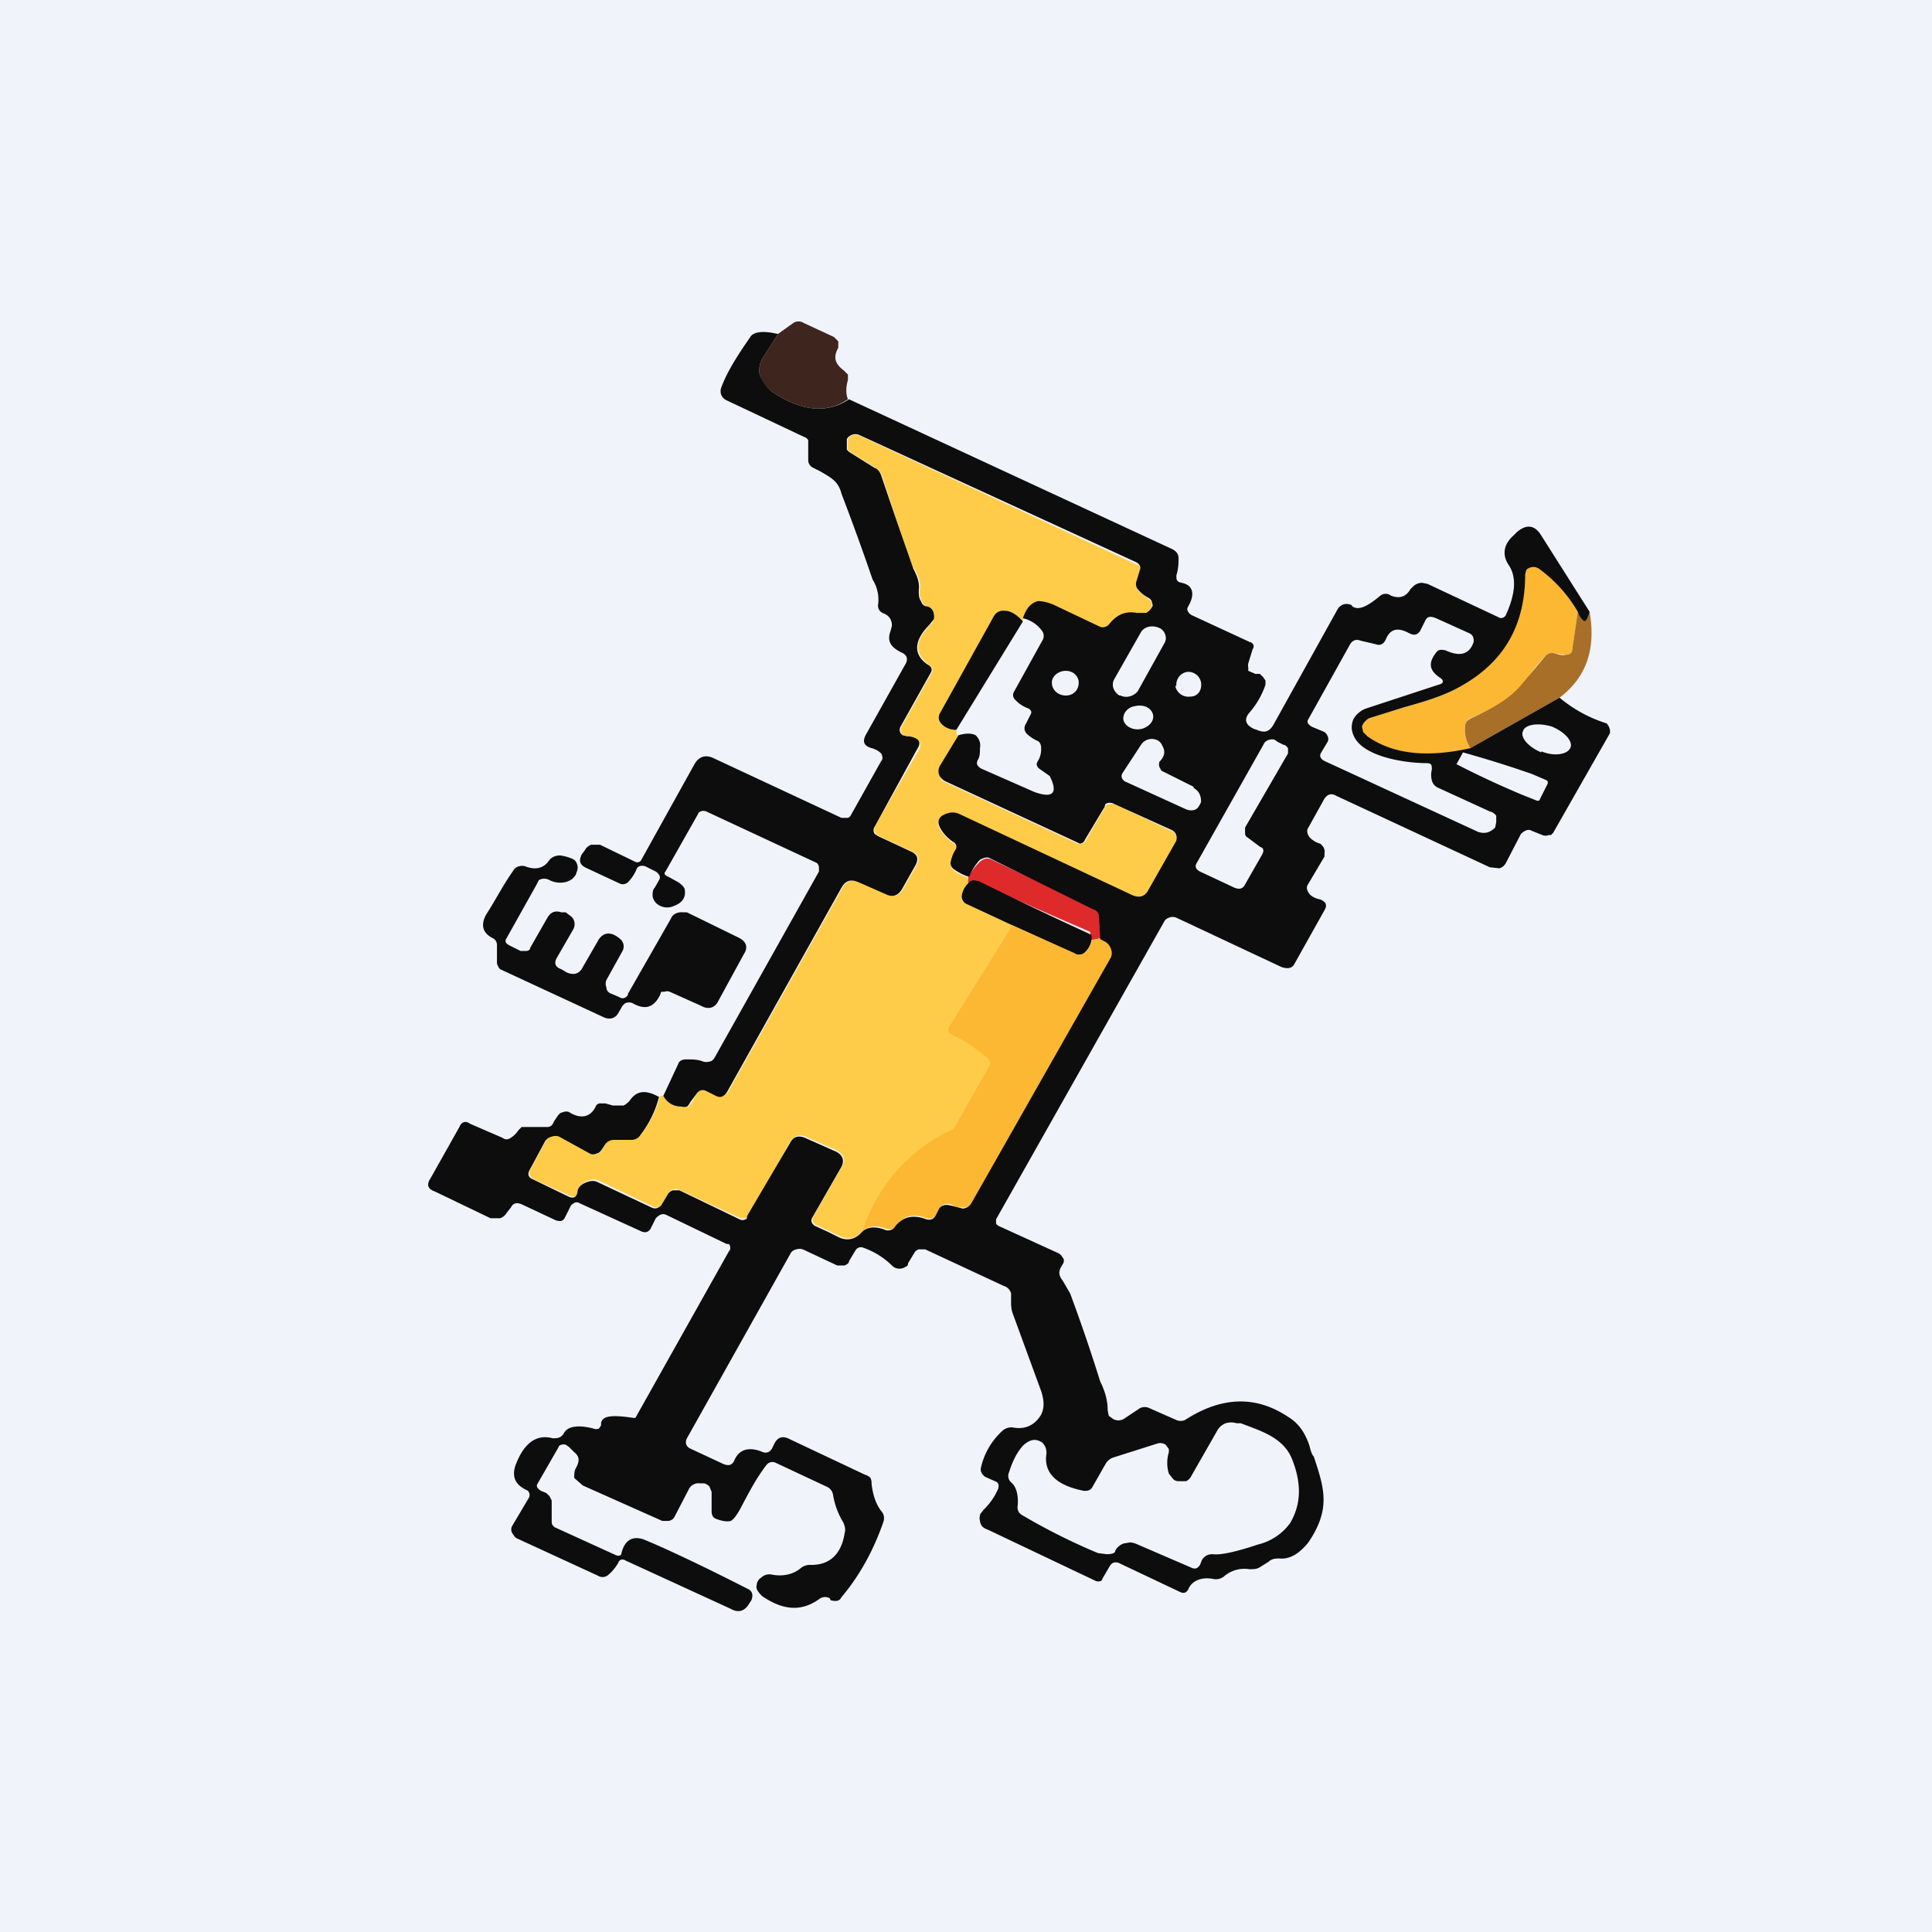 <!-- by TradingView --><svg width="18" height="18" viewBox="0 0 18 18" xmlns="http://www.w3.org/2000/svg"><path fill="#F0F3FA" d="M0 0h18v18H0z"/><path d="M7.9 3.72c-.2.14-.45.11-.72-.08a.24.24 0 0 1-.1-.14.22.22 0 0 1 .03-.17l.14-.22.14-.1a.09.09 0 0 1 .1 0l.28.13.04.04v.06c-.05.09-.03.15.05.21l.04.04v.05c-.02.07-.02.13 0 .18Z" fill="#3E251E"/><path d="M9.53 5.77v.02c-.06-.07-.12-.1-.18-.1a.1.1 0 0 0-.08.05l-.51.9a.08.08 0 0 0 0 .09c.03.04.08.06.15.07 0 .02 0 .04.02.06l-.17.28a.1.1 0 0 0 0 .09l.01.04.04.02 1.23.57a.06.06 0 0 0 .04 0 .06.06 0 0 0 .03-.02l.18-.31.01-.02a.07.07 0 0 1 .05-.02h.03l.53.25a.1.1 0 0 1 .03.02l.02.03a.08.08 0 0 1 0 .07l-.26.44c-.03.06-.08.08-.15.05l-1.62-.76a.15.15 0 0 0-.11 0c-.1.03-.1.1-.03.18a.4.4 0 0 0 .1.09l.02.03v.04a.3.3 0 0 0-.05.1c-.01.03 0 .06.03.08.03.03.08.05.14.07-.02-.01-.02 0 0 .05a.2.2 0 0 0-.07.12v.04l.04.03.43.2-.58.93c-.03.04-.02.08.03.1.12.05.23.13.32.21.02.03.03.05.01.08l-.33.58-.01.02c-.42.2-.7.51-.84.94-.06.06-.13.07-.2.04l-.23-.11c-.03-.02-.04-.05-.02-.08l.27-.47c.03-.06.01-.1-.05-.14l-.27-.12c-.08-.04-.13-.02-.17.04l-.38.69-.01.01-.02.01H6.9l-.56-.26a.09.09 0 0 0-.06-.01.08.08 0 0 0-.05.03l-.06.1c-.02.04-.05.05-.09.03l-.5-.24a.12.12 0 0 0-.1 0c-.06.02-.09.06-.1.1 0 .05-.02.06-.07.04l-.33-.15c-.05-.03-.06-.06-.03-.11l.14-.26.03-.03a.1.1 0 0 1 .1 0l.3.15a.07.07 0 0 0 .07 0l.02-.03.04-.06a.1.1 0 0 1 .08-.04h.17a.1.1 0 0 0 .08-.05.98.98 0 0 0 .17-.35h.04c.04.07.1.11.17.1a.1.1 0 0 0 .05 0 .1.1 0 0 0 .03-.03l.06-.1c.02-.03.05-.03.09-.02l.1.05c.03.02.06 0 .09-.03l1.07-1.91c.04-.07.1-.08.16-.05l.25.11c.06.03.11.02.15-.04l.13-.23c.03-.06.02-.1-.05-.13l-.3-.14-.03-.02-.01-.02a.06.06 0 0 1 0-.05l.42-.73c.01-.03 0-.06-.02-.08a.17.17 0 0 0-.1-.03l-.03-.01a.07.07 0 0 1-.02-.02.06.06 0 0 1 0-.06l.28-.5c.02-.03 0-.06-.03-.08-.13-.1-.13-.22.02-.37a.13.13 0 0 0 .03-.05.1.1 0 0 0 0-.05.08.08 0 0 0-.06-.07c-.02 0-.04-.02-.05-.05a.14.14 0 0 1-.02-.1c.02-.13-.07-.2-.1-.3l-.25-.76a.13.13 0 0 0-.06-.08l-.24-.15-.02-.02v-.1l.03-.03a.09.09 0 0 1 .08 0l2.58 1.2c.03 0 .04.03.03.07l-.03.1c-.01.02 0 .05.01.07l.1.08.03.03v.04c0 .03-.02.05-.05.07h-.1c-.1-.02-.18.02-.25.11-.02.03-.05.03-.08.02a5.8 5.8 0 0 1-.4-.19c-.08-.04-.14-.06-.18-.05-.07.02-.12.07-.14.16Z" fill="#FECC48"/><path d="m14.7 5.7-.05.34c0 .04-.02.06-.06.06l-.1-.01a.08.08 0 0 0-.09.02c-.02.02-.1.1-.2.25-.1.12-.27.24-.5.33a.09.09 0 0 0-.05.07.3.3 0 0 0 .05.21c-.4.1-.72.06-.96-.11a.1.1 0 0 1-.04-.04.09.09 0 0 1 .02-.1.1.1 0 0 1 .04-.03c.28-.1.58-.15.82-.28.42-.23.63-.58.63-1.06V5.3l.04-.03a.09.09 0 0 1 .09.01c.15.12.27.26.36.41Z" fill="#FDB833"/><path d="M9.53 5.79 8.91 6.8c-.07 0-.12-.03-.15-.07a.08.08 0 0 1 0-.09l.5-.9a.1.1 0 0 1 .1-.05c.05 0 .11.03.17.1Z" fill="#0D0D0E"/><path d="M14.81 5.7c.06.35-.03.61-.28.8l-.83.47a.3.3 0 0 1-.05-.2c0-.04.02-.06.06-.08.22-.1.38-.2.48-.33l.21-.25a.08.08 0 0 1 .09-.02c.04.01.07.02.1.01.04 0 .06-.02.06-.06l.05-.34c.01.04.03.06.05.08.02.01.04-.01.06-.08Z" fill="#A86F28"/><path d="m5.85 9.26.4-.7a.1.1 0 0 1 .03-.04.12.12 0 0 1 .08-.02h.04l.47.23c.09.04.1.1.06.16l-.24.44c-.03.06-.09.08-.16.04l-.29-.13a.07.07 0 0 0-.05 0h-.03l-.01.03c-.06.12-.14.14-.25.08a.08.08 0 0 0-.08 0l-.02.02-.04.07c-.03.05-.08.06-.13.04l-.97-.45A.07.07 0 0 1 4.64 9a.06.06 0 0 1-.01-.03V8.8a.07.07 0 0 0-.04-.06c-.1-.05-.11-.13-.06-.22.09-.14.16-.28.26-.42a.08.08 0 0 1 .05-.03.1.1 0 0 1 .05 0c.1.04.18.02.23-.06.03-.03.06-.04.1-.04.07.01.11.03.13.04a.1.1 0 0 1 .02.12c0 .02-.02.04-.04.06a.18.18 0 0 1-.07.03.22.22 0 0 1-.14-.02.1.1 0 0 0-.1 0L5 8.24l-.28.5c-.02.03-.01.05.03.07l.1.05h.05c.02 0 .04-.01.04-.03l.16-.28c.03-.05.07-.07.13-.05h.04l.04.03a.1.1 0 0 1 .03.03.1.1 0 0 1 0 .1l-.15.26c-.03.05-.02.09.04.11l.05.03c.07.03.12.01.15-.05l.15-.26c.05-.07.12-.07.2 0a.09.09 0 0 1 .02.11l-.15.27a.09.09 0 0 0 0 .07c0 .03.02.05.05.06l.07.03c.03.02.06.01.08-.02Z" fill="#0D0D0E"/><path d="m10.26 8.74-.1.02a.06.06 0 0 0 0-.05c0-.02 0-.03-.03-.04a41.64 41.64 0 0 1-1.06-.47.06.06 0 0 0-.05.03v-.05a.48.48 0 0 1 .12-.16c.03-.02.06-.03.1-.01l.95.45c.04.01.06.04.06.07l.01.21Z" fill="#DF2A2B"/><path d="M10.17 8.76a.2.2 0 0 1-.07.12.09.09 0 0 1-.1 0l-.57-.26-.43-.2a.08.08 0 0 1-.03-.03.07.07 0 0 1-.01-.04.2.2 0 0 1 .06-.12.06.06 0 0 1 .05-.03l.05.01a41.76 41.76 0 0 0 1.05.5v.05Z" fill="#0D0D0E"/><path d="m10.17 8.76.1-.02.03.02c.03.02.05.04.06.07a.1.1 0 0 1 0 .08l-1.3 2.3a.1.1 0 0 1-.08.04c-.04 0-.08 0-.12-.03-.04-.01-.08 0-.1.03l-.03.06c-.02.04-.05.05-.1.04-.12-.05-.22-.02-.29.08-.02.02-.05.03-.08.02-.1-.04-.18-.03-.23.03a1.57 1.57 0 0 1 .85-.96l.33-.58c.02-.03.01-.05-.01-.08-.1-.08-.2-.16-.32-.21-.05-.02-.06-.06-.03-.1l.58-.93.58.26c.03.02.06.02.09 0a.2.2 0 0 0 .07-.12Z" fill="#FDB833"/><path fill-rule="evenodd" d="m7.25 3.11-.14.22a.22.22 0 0 0-.03.17c.02.05.05.1.1.14.27.19.52.22.73.08l3.02 1.4c.03.02.05.04.05.08s0 .1-.02.16c0 .04 0 .06.05.07.1.02.13.1.06.22-.02.03 0 .06.03.08l.54.25c.04.01.05.04.03.07l-.04.13a.1.1 0 0 0 0 .04v.03l.07.03a.1.1 0 0 1 .04 0l.03.03.02.03v.04a.77.77 0 0 1-.15.26c-.05.06-.04.11.04.15l.03.01c.07.03.11.02.15-.04l.6-1.08a.1.1 0 0 1 .06-.05.1.1 0 0 1 .05 0s.02 0 .03.02c.06.04.14 0 .26-.1a.08.08 0 0 1 .1 0c.08.03.14.01.18-.06l.03-.03a.12.12 0 0 1 .08-.03l.05.01.66.31c.03.02.06 0 .07-.02.09-.2.1-.35.03-.46-.07-.1-.05-.2.04-.28l.03-.03c.09-.08.17-.07.23.03l.45.71c-.02.07-.04.1-.06.08a.16.16 0 0 1-.05-.08 1.3 1.3 0 0 0-.36-.4.09.09 0 0 0-.09-.01.08.08 0 0 0-.03.02l-.01.04c0 .48-.2.83-.63 1.06-.15.08-.32.13-.5.18l-.32.1a.1.1 0 0 0-.04.03.1.1 0 0 0-.03.05l.01.05.04.04c.24.17.56.2.96.11l.83-.47a1.27 1.27 0 0 0 .44.24l.02.03.01.03v.03l-.53.93-.02.02h-.02a.08.08 0 0 1-.06 0l-.1-.04c-.03-.02-.07 0-.1.03l-.14.27a.1.1 0 0 1-.06.05l-.09-.01-1.44-.67c-.04-.02-.07-.01-.1.03l-.15.27c-.02.03-.01.06.01.09.03.03.06.05.1.06a.1.1 0 0 1 .02.02.08.08 0 0 1 .02.07v.03l-.16.27c-.01.03 0 .05.02.08.02.02.05.04.1.05.05.02.07.05.04.1l-.28.5c-.02.04-.06.05-.12.03l-.98-.46a.09.09 0 0 0-.07 0 .08.08 0 0 0-.04.03l-1.57 2.78v.03c0 .02.01.02.02.03l.57.26.02.02.02.03a.06.06 0 0 1-.01.05c-.04.06-.04.1 0 .15l.07.12a15.93 15.93 0 0 1 .28.82c.04.08.07.17.07.27l.01.05.04.03a.1.1 0 0 0 .1 0l.15-.1a.1.1 0 0 1 .09 0l.25.11a.1.1 0 0 0 .08 0c.34-.22.66-.23.96-.03.1.06.16.15.2.27.01.04.02.08.04.1.1.3.16.49-.05.8-.08.1-.17.16-.27.15-.03 0-.07 0-.1.03l-.08.05c-.03.02-.06.02-.1.02a.29.29 0 0 0-.24.07.12.12 0 0 1-.1.02c-.11-.02-.2.02-.23.1-.02.03-.04.04-.08.02l-.57-.27c-.04-.01-.06 0-.08.03l-.07.12c0 .02-.03.03-.06.02l-1.01-.48a.12.12 0 0 1-.05-.03.11.11 0 0 1-.02-.05.1.1 0 0 1 0-.05c0-.02.02-.03.03-.05a.61.61 0 0 0 .14-.2c.01-.04 0-.06-.03-.07l-.09-.04c-.03-.02-.05-.05-.04-.09.03-.13.1-.25.2-.34a.12.12 0 0 1 .1-.03c.11.02.2-.02.26-.12.03-.06.03-.13 0-.22l-.26-.71c-.02-.05-.02-.09-.02-.12v-.08a.1.1 0 0 0-.07-.07l-.73-.34h-.06a.07.07 0 0 0-.04.03l-.06.1c0 .02-.01.03-.02.03a.1.1 0 0 1-.12 0 .73.73 0 0 0-.29-.18c-.02 0-.04 0-.06.03l-.06.1c0 .02-.02.03-.04.04H7.8l-.32-.15a.1.1 0 0 0-.06 0 .08.08 0 0 0-.05.03L6.4 13.4c-.02.04-.01.08.04.1l.3.14c.05.02.08.01.1-.03.04-.1.13-.14.27-.08.03.01.06 0 .08-.03l.03-.06c.03-.05.07-.06.12-.04l.72.34a.1.1 0 0 1 .05.03.1.1 0 0 1 .01.05c.01.1.04.2.1.27a.1.1 0 0 1 .01.09c-.09.26-.22.5-.39.7-.02.04-.05.04-.1.03l-.01-.02a.09.09 0 0 0-.1.01c-.17.12-.34.1-.53-.03-.04-.04-.06-.07-.05-.1 0-.03.02-.06.04-.07a.11.11 0 0 1 .1-.03c.1.02.2 0 .27-.06a.14.14 0 0 1 .1-.03c.17 0 .28-.1.31-.3.01-.03 0-.06-.01-.09a.73.73 0 0 1-.1-.27.1.1 0 0 0-.06-.07l-.47-.22a.07.07 0 0 0-.09.02c-.1.13-.17.27-.25.42-.03.05-.05.08-.08.1-.04.01-.09 0-.14-.02-.03-.01-.04-.04-.04-.07v-.18l-.02-.05a.1.1 0 0 0-.05-.03h-.04a.1.1 0 0 0-.1.05l-.14.27a.08.08 0 0 1-.05.03h-.06l-.74-.33-.08-.07c0-.04 0-.07.02-.1.03-.06.03-.1-.02-.14l-.05-.05-.03-.02a.07.07 0 0 0-.06.01l-.01.02-.19.33c-.02.03 0 .05.03.07l.05.02.03.03.02.04v.19c0 .02 0 .04.03.06l.57.26c.03.01.05 0 .05-.02.03-.12.1-.16.2-.13.15.06.48.21.97.46.05.02.06.06.04.11l-.02.03c-.04.07-.1.09-.17.05l-.98-.45c-.03-.02-.06-.01-.07.02a.4.4 0 0 1-.09.11.08.08 0 0 1-.1.01l-.76-.35a.09.09 0 0 1-.02-.02l-.02-.03a.07.07 0 0 1 0-.06l.16-.27c.01-.03 0-.06-.03-.07-.1-.05-.13-.12-.1-.22.08-.22.2-.3.35-.26.04 0 .07 0 .1-.04.03-.07.13-.09.28-.05a.07.07 0 0 0 .05 0l.02-.03v-.02c.01-.07.1-.08.3-.05h.02l.87-1.55a.05.05 0 0 0 0-.07h-.02l-.56-.27c-.04-.02-.07 0-.1.03l-.05.1c-.02.03-.05.04-.09.02l-.57-.26c-.03-.02-.06 0-.08.02l-.06.12c-.02.03-.04.03-.08.02l-.32-.15c-.05-.02-.08-.01-.1.03l-.04.05a.11.11 0 0 1-.06.05h-.09l-.52-.25c-.06-.02-.08-.06-.04-.12l.27-.48c.02-.05.06-.06.1-.03l.3.13c.03.02.05.02.08 0a.23.23 0 0 0 .07-.07l.03-.03H5.1c.03 0 .05-.02.06-.05l.04-.06.02-.02.03-.01a.08.08 0 0 1 .05 0c.11.07.2.05.25-.05 0-.01.02-.03.04-.03h.05l.07.02h.1a.18.18 0 0 0 .06-.05c.07-.1.16-.09.27-.03a.98.98 0 0 1-.17.35.1.1 0 0 1-.08.05h-.17a.1.1 0 0 0-.08.04l-.04.06-.02.02-.03.01a.07.07 0 0 1-.05 0l-.29-.16a.1.1 0 0 0-.07 0 .1.1 0 0 0-.06.04l-.14.26c-.03.05-.02.08.03.1l.33.16c.05.02.07 0 .08-.04 0-.04.03-.08.1-.1a.12.12 0 0 1 .08 0l.51.24c.04.02.07 0 .09-.02l.06-.1a.08.08 0 0 1 .05-.04h.06l.56.27a.06.06 0 0 0 .07-.01v-.02l.4-.68c.03-.06.08-.08.16-.04l.27.12c.06.03.08.08.05.14l-.27.47c-.02.03-.01.06.02.08l.13.06.1.05c.07.03.14.02.2-.04.05-.06.13-.07.23-.03.03.01.06 0 .08-.02.07-.1.17-.13.3-.08.04.01.07 0 .09-.04l.03-.06c.02-.03.06-.04.1-.03l.12.03a.1.1 0 0 0 .08-.05l1.3-2.29a.1.1 0 0 0 0-.08.12.12 0 0 0-.06-.07l-.04-.02-.01-.2c0-.04-.02-.07-.06-.08L9.23 8c-.03-.02-.06-.01-.1.01a.48.48 0 0 0-.1.16.48.48 0 0 1-.14-.07c-.03-.02-.04-.05-.03-.08a.3.3 0 0 1 .04-.1.05.05 0 0 0-.01-.07.4.4 0 0 1-.1-.09c-.07-.09-.06-.15.03-.18a.15.15 0 0 1 .11 0l1.62.76c.07.03.12.01.15-.05l.25-.44a.08.08 0 0 0-.01-.1.1.1 0 0 0-.03-.02l-.53-.24a.08.08 0 0 0-.08 0l-.01.03-.18.3-.01.02a.06.06 0 0 1-.04.02l-.02-.01-1.23-.57a.12.12 0 0 1-.04-.03.1.1 0 0 1-.02-.03.1.1 0 0 1 .01-.09l.17-.28c.07-.02.12-.02.16 0 .03.03.05.07.04.12 0 .04 0 .08-.02.11-.02.04 0 .06.03.08l.5.22c.17.06.22.01.14-.15l-.1-.07c-.02-.02-.03-.04-.01-.07a.21.21 0 0 0 .03-.12c0-.03-.01-.06-.04-.07a.35.35 0 0 1-.1-.07c-.02-.03-.02-.06 0-.09l.04-.08c.02-.03 0-.05-.02-.06a.3.3 0 0 1-.13-.09.06.06 0 0 1 0-.07l.26-.47a.08.08 0 0 0 0-.09.3.3 0 0 0-.18-.12c.03-.09.07-.14.14-.16.04 0 .1.01.18.05l.4.19c.03.01.06 0 .08-.02.07-.09.15-.13.26-.11h.09c.03-.02.05-.04.06-.07l-.01-.04a.08.08 0 0 0-.03-.03.34.34 0 0 1-.1-.08.08.08 0 0 1-.01-.08l.03-.1c.01-.03 0-.05-.03-.07L8 4.05a.09.09 0 0 0-.08.01.08.08 0 0 0-.03.03v.1l.02.02.24.15c.03.01.05.04.06.07a64.84 64.84 0 0 0 .3.87c.03.06.06.12.05.2 0 .04 0 .07.02.1.01.03.03.05.06.05a.08.08 0 0 1 .06.07.1.1 0 0 1 0 .05l-.04.05c-.15.15-.15.28-.02.37.04.02.05.05.03.08l-.28.5a.06.06 0 0 0 0 .06l.02.02.04.01c.04 0 .07.01.1.03.02.02.02.05 0 .08l-.4.73a.06.06 0 0 0 0 .07l.03.02.3.14c.07.03.08.07.05.13l-.13.23c-.04.06-.09.07-.15.04l-.25-.11c-.07-.03-.12-.02-.16.05l-1.07 1.91c-.03.04-.06.05-.1.03l-.1-.05c-.03-.01-.06 0-.08.03l-.06.08a.1.1 0 0 1-.03.04.1.1 0 0 1-.05 0c-.07 0-.13-.03-.17-.1l.14-.3c.01-.03.04-.04.08-.04.05 0 .1 0 .15.02a.1.1 0 0 0 .06 0c.02 0 .04-.02.05-.04l.97-1.73v-.04a.06.06 0 0 0-.02-.04l-1.03-.48a.07.07 0 0 0-.07.01l-.01.02-.3.53c-.02.02 0 .04.03.05l.09.05c.03.02.06.05.06.07.01.07-.02.12-.1.15a.15.15 0 0 1-.16-.02.12.12 0 0 1-.04-.07c0-.03 0-.06.02-.08l.04-.07c.02-.03 0-.06-.03-.08l-.1-.05c-.04-.01-.07 0-.08.03a.39.39 0 0 1-.08.12.07.07 0 0 1-.08.01l-.3-.14c-.07-.03-.08-.07-.05-.13l.03-.04a.1.1 0 0 1 .06-.05h.08l.33.16c.02.01.04 0 .05-.01l.5-.9c.04-.07.1-.09.17-.06l1.2.56h.05c.02 0 .03-.01.04-.03l.28-.5c.02-.02.01-.05 0-.07a.2.2 0 0 0-.09-.05c-.07-.02-.09-.06-.05-.13l.37-.66c.02-.04.01-.08-.04-.1-.1-.05-.13-.1-.11-.18a.85.85 0 0 0 .02-.07c0-.06-.03-.1-.09-.12-.03-.02-.04-.04-.04-.07a.35.35 0 0 0-.05-.24 23.72 23.72 0 0 0-.29-.8c-.03-.12-.1-.15-.2-.21a3.47 3.47 0 0 1-.06-.03.08.08 0 0 1-.05-.08V4.1a.07.07 0 0 0-.04-.03l-.72-.34a.1.1 0 0 1-.05-.05.1.1 0 0 1 0-.07c.06-.16.16-.31.27-.47.03-.05.12-.06.25-.03Zm2.23 10.93c.01-.08 0-.18-.06-.23a.08.08 0 0 1-.02-.09c.04-.13.09-.21.14-.26.06-.05.11-.06.17-.02.03.03.04.06.04.1-.03.18.09.3.35.35.03 0 .06 0 .08-.04l.12-.21a.13.13 0 0 1 .07-.06l.41-.13a.09.09 0 0 1 .08.01l.03.04v.03a.34.34 0 0 0 0 .2l.04.05c.02.02.04.02.06.02h.06a.1.1 0 0 0 .05-.05l.24-.42a.15.15 0 0 1 .08-.07.17.17 0 0 1 .1 0h.04c.18.07.4.13.48.34.09.23.08.42-.02.59a.52.52 0 0 1-.3.2c-.21.07-.35.1-.42.09-.04 0-.07.01-.1.05l-.02.05c-.02.03-.04.04-.07.03l-.51-.22a.21.21 0 0 0-.07-.02l-.06.01a.13.13 0 0 0-.05.03.1.1 0 0 0-.03.04c0 .02-.03.03-.08.03l-.08-.01c-.24-.1-.48-.22-.7-.35-.04-.02-.05-.05-.05-.08Zm3.8-8.26-.05.1c-.03.04-.06.04-.1.02-.11-.06-.18-.04-.22.06-.02.04-.05.06-.1.04l-.13-.03c-.05-.02-.08 0-.1.03l-.39.7c-.02.03 0 .05.03.07l.12.05.02.02.01.02a.06.06 0 0 1 0 .05l-.06.1c-.02.03-.01.06.03.08l1.43.66c.06.02.11.01.16-.04l.01-.05V7.6a.1.1 0 0 0-.06-.04l-.48-.22a.1.1 0 0 1-.06-.07.2.2 0 0 1 0-.1c0-.04 0-.06-.05-.06-.2 0-.6-.06-.68-.26a.18.18 0 0 1 0-.15.2.2 0 0 1 .05-.06.21.21 0 0 1 .07-.04l.67-.22c.05-.01.06-.04.01-.07-.1-.07-.1-.14-.03-.23.02-.03.05-.03.09-.02.13.06.22.04.26-.08 0-.03 0-.06-.04-.08l-.31-.14c-.05-.02-.08-.02-.1.02Zm-2.48.07c-.07-.03-.14-.01-.17.04l-.25.44c-.03.06 0 .12.05.15h.01c.06.03.13 0 .16-.04l.25-.45c.03-.05 0-.12-.05-.14Zm-.75.51c0 .07-.05.12-.12.12-.07 0-.13-.05-.13-.12 0-.06.06-.11.13-.11s.12.05.12.11Zm.9.03c.01.06.07.11.14.1.07 0 .11-.06.1-.13a.12.12 0 0 0-.13-.1.12.12 0 0 0-.1.13Zm-.21.26c.02.06-.03.12-.1.14-.08.02-.15-.02-.17-.07-.02-.06.03-.13.1-.14.08-.02.15.01.17.07Zm3.62.35c.12.05.24.03.27-.03.03-.06-.05-.15-.17-.2-.13-.04-.25-.02-.27.04-.03.06.05.15.17.2Zm-3.24.33-.3-.15-.01-.02a.06.06 0 0 1-.01-.05V7.1c.05-.05.06-.1.03-.15a.1.1 0 0 0-.04-.05.12.12 0 0 0-.16.04l-.17.26c-.02.03-.01.06.02.08l.57.26c.05.02.1.01.12-.03a.13.13 0 0 0 .02-.04c0-.06-.02-.1-.07-.13Zm.5.47.12.09c.03.01.04.03.02.07l-.16.28c-.02.04-.05.05-.1.03l-.32-.15c-.04-.02-.05-.05-.03-.08l.62-1.1a.1.1 0 0 1 .02-.03.1.1 0 0 1 .08-.02.1.1 0 0 1 .03.02l.06.03c.02 0 .03.02.04.03v.05l-.4.69v.04c0 .02 0 .04.02.05Zm2.71-.34h.01l.08-.16v-.02l-.01-.01-.14-.06a10.54 10.54 0 0 0-.64-.2l-.06.11a8.54 8.54 0 0 0 .6.28l.15.06h.01Z" fill="#0D0D0E"/></svg>